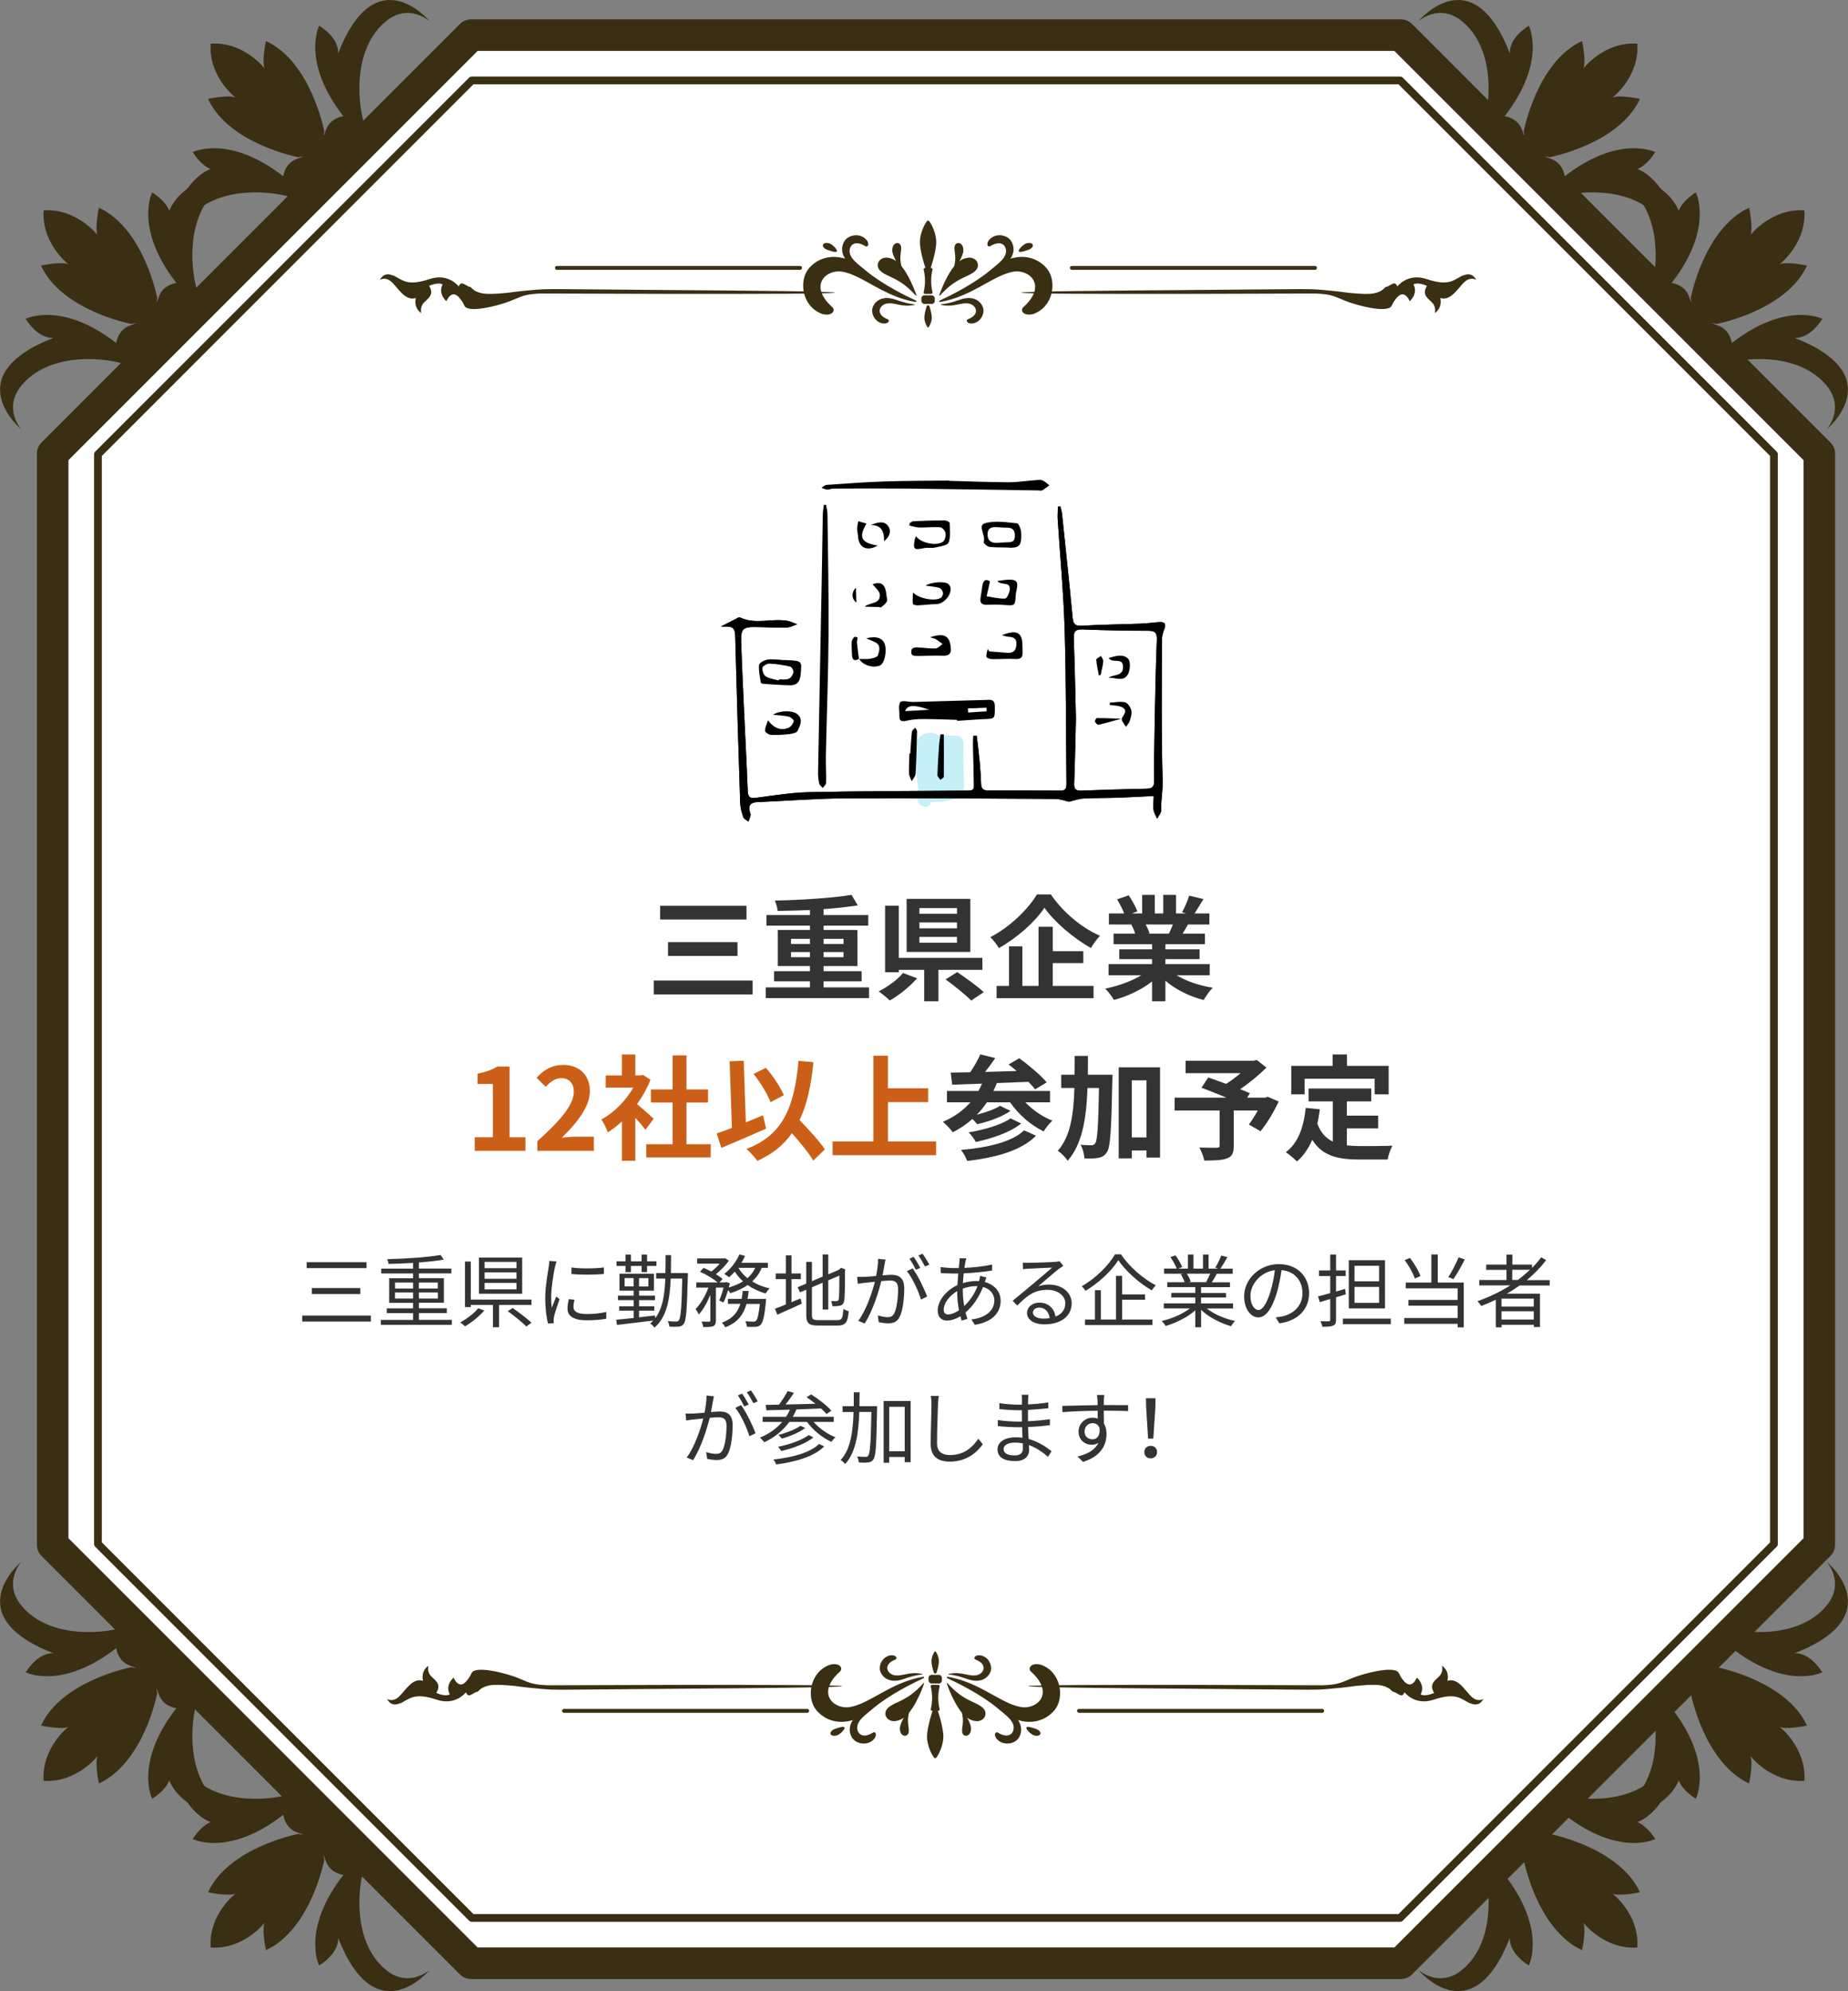 <?xml version="1.0" encoding="UTF-8"?><svg id="_レイヤー_1" xmlns="http://www.w3.org/2000/svg" width="324.5" height="349.57" xmlns:xlink="http://www.w3.org/1999/xlink" viewBox="0 0 324.5 349.57"><rect x="0" y="0" width="324.5" height="349.57" fill="#808080" stroke="none"/><defs><clipPath id="clippath"><path d="M171.5,129.12c.19,1.66.41,3.32.56,4.98.11,1.18.17,2.37.22,3.56.03.79.39,1.13,1.2,1.12,4.25-.01,8.51,0,12.76.03.8,0,1.03-.36,1.03-1.08-.1-9.05-.05-18.1-.32-27.14-.19-6.48-.81-12.95-1.22-19.42-.05-.75.03-1.5.05-2.25.14,0,.28-.02.42-.03.1.45.24.89.29,1.35.63,6.04,1.29,12.09,1.85,18.14.11,1.16.4,1.55,1.65,1.48,3.47-.21,6.94-.24,10.42-.37,1.05-.04,2.09-.2,3.14-.27.91-.06,1.28.27.9,1.23-.23.57-.42,1.21-.42,1.82-.01,8.28-.12,16.56.12,24.82.05,1.73-.31,3.39-.24,5.1.02.51-.47,1.04-.72,1.56-.22-.52-.56-1.02-.63-1.56-.1-.75.01-1.52.03-2.43-2.27.11-4.35.23-6.43.3-1.96.07-3.93.03-5.9.14-.84.05-1.66.36-2.53.56-.73-.15-1.6-.49-2.48-.49-12.3-.07-24.6-.17-36.91-.1-5.12.03-10.23.45-15.34.66-1.24.05-1.64.6-1.32,1.76.05.18.15.37.12.53-.09.39-.24.76-.37,1.14-.32-.26-.81-.47-.92-.8-.28-.81-.51-1.68-.54-2.53-.32-9.77-.62-19.55-.87-29.33-.03-1.12-.38-1.62-1.49-1.58-.33.01-.66-.01-1.03-.02,1.09-.56,2.08-1.08,3.08-1.58.07-.04.2-.06.27-.02,2.66,1.27,5.48.15,8.2.57.64.1,1.25.42,1.87.64-.64.2-1.28.57-1.92.58-1.87.04-3.75-.08-5.62-.1-1.91-.02-2.38.4-2.32,2.34.12,3.97.31,7.95.49,11.92.22,4.84.48,9.68.67,14.52.04,1.16.48,1.33,1.54,1.19,3.08-.41,6.17-.91,9.26-.98,9.08-.19,18.17-.2,27.26-.27,1.72-.01,1.7,0,1.65-1.74-.07-2.1-.1-4.2-.13-6.31,0-.53.02-1.06.04-1.58.19-.01.39-.02.58-.04ZM188.93,126.18c-.11,4.13-.17,7.74-.31,11.34-.04.96.24,1.32,1.22,1.29,3.83-.14,7.67-.27,11.5-.34,1-.02,1.34-.38,1.33-1.38-.03-2.88,0-5.75.06-8.63.1-5.34.19-10.68.4-16.02.05-1.27-.2-1.7-1.51-1.7-3.84,0-7.67-.08-11.51-.23-1.21-.05-1.6.3-1.56,1.54.18,4.88.27,9.77.38,14.13Z"/></clipPath></defs><path d="M245.98,344.68H82.72c-28.57-28.57-44.9-44.9-73.47-73.47V79.64C37.82,51.06,54.14,34.74,82.72,6.17h163.27c28.57,28.57,44.9,44.9,73.47,73.47v191.57c-28.57,28.57-44.9,44.9-73.47,73.47Z" style="fill:#fff; stroke:#3a2e13; stroke-linecap:round; stroke-linejoin:round; stroke-width:5.54px;"/><polygon points="82.85 336.72 17.2 271.07 17.2 79.77 82.85 14.12 245.85 14.12 311.5 79.77 311.5 271.07 245.85 336.72 82.85 336.72" style="fill:#fff; stroke:#3a2e13; stroke-linecap:round; stroke-linejoin:round; stroke-width:1.36px;"/><path d="M285.78,30.03s2.48.43,4.88-3.32c0,0-6.29-3.22-15.9,4.25,0,0-.24-2.29-2.38-3.06-2.14-.77-.29-.29-.29-.29,0,0,12.21-2.31,15.88-10.25,0,0-3.68-.78-4.83-.22,0,0,4.75-3.63,4.37-9.46l-.02-.02c-5.84-.37-9.47,4.37-9.47,4.37.56-1.15-.22-4.83-.22-4.83-7.94,3.67-10.25,15.88-10.25,15.88,0,0,.48,1.85-.29-.29-.77-2.14-3.06-2.38-3.06-2.38,7.47-9.61,4.25-15.9,4.25-15.9-3.75,2.4-3.32,4.88-3.32,4.88-6.63-17.05-16.08-5.66-16.08-5.66,0,0,3.7-3.31,7.72.04,5.55,4.61,5.08,13.52,3.81,17.89l12.92,12.92c4.37-1.26,13.28-1.73,17.89,3.82,3.35,4.03.04,7.72.04,7.72,0,0,11.39-9.45-5.66-16.08Z" style="fill:#3a2e13;"/><path d="M315.11,59.3s2.48.43,4.88-3.32c0,0-6.29-3.22-15.9,4.25,0,0-.24-2.29-2.38-3.06-2.14-.77-.29-.29-.29-.29,0,0,12.21-2.31,15.88-10.25,0,0-3.68-.78-4.83-.22,0,0,4.75-3.63,4.37-9.46l-.02-.02c-5.84-.37-9.47,4.37-9.47,4.37.56-1.15-.22-4.83-.22-4.83-7.94,3.67-10.25,15.88-10.25,15.88,0,0,.48,1.85-.29-.29-.77-2.14-3.06-2.38-3.06-2.38,7.47-9.61,4.25-15.9,4.25-15.9-3.75,2.4-3.32,4.88-3.32,4.88-6.63-17.05-16.08-5.66-16.08-5.66,0,0,3.7-3.31,7.72.04,5.55,4.61,5.08,13.52,3.81,17.89l12.92,12.92c4.37-1.26,13.28-1.73,17.89,3.82,3.35,4.03.04,7.72.04,7.72,0,0,11.39-9.45-5.66-16.08Z" style="fill:#3a2e13;"/><path d="M285.78,319.55s2.48-.43,4.88,3.32c0,0-6.29,3.22-15.9-4.25,0,0-.24,2.29-2.38,3.06-2.14.77-.29.29-.29.29,0,0,12.21,2.31,15.88,10.25,0,0-3.68.78-4.83.22,0,0,4.75,3.63,4.37,9.46l-.02.02c-5.84.37-9.47-4.37-9.47-4.37.56,1.15-.22,4.83-.22,4.83-7.94-3.67-10.25-15.88-10.25-15.88,0,0,.48-1.85-.29.29-.77,2.14-3.06,2.38-3.06,2.38,7.47,9.61,4.25,15.9,4.25,15.9-3.75-2.4-3.32-4.88-3.32-4.88-6.63,17.05-16.08,5.66-16.08,5.66,0,0,3.7,3.31,7.72-.04,5.55-4.61,5.08-13.52,3.81-17.89l12.92-12.92c4.37,1.26,13.28,1.73,17.89-3.82,3.35-4.03.04-7.72.04-7.72,0,0,11.39,9.45-5.66,16.08Z" style="fill:#3a2e13;"/><path d="M315.11,290.28s2.48-.43,4.88,3.32c0,0-6.29,3.22-15.9-4.25,0,0-.24,2.29-2.38,3.06-2.14.77-.29.29-.29.29,0,0,12.21,2.31,15.88,10.25,0,0-3.68.78-4.83.22,0,0,4.75,3.63,4.37,9.46l-.02.02c-5.84.37-9.47-4.37-9.47-4.37.56,1.15-.22,4.83-.22,4.83-7.94-3.67-10.25-15.88-10.25-15.88,0,0,.48-1.85-.29.29-.77,2.14-3.06,2.38-3.06,2.38,7.47,9.61,4.25,15.9,4.25,15.9-3.75-2.4-3.32-4.88-3.32-4.88-6.63,17.05-16.08,5.66-16.08,5.66,0,0,3.7,3.31,7.72-.04,5.55-4.61,5.08-13.52,3.81-17.89l12.92-12.92c4.37,1.26,13.28,1.73,17.89-3.82,3.35-4.03.04-7.72.04-7.72,0,0,11.39,9.45-5.66,16.08Z" style="fill:#3a2e13;"/><path d="M38.72,30.03s-2.48.43-4.88-3.32c0,0,6.29-3.22,15.9,4.25,0,0,.24-2.29,2.38-3.06,2.14-.77.29-.29.29-.29,0,0-12.21-2.31-15.88-10.25,0,0,3.68-.78,4.83-.22,0,0-4.75-3.63-4.37-9.46l.02-.02c5.84-.37,9.47,4.37,9.47,4.37-.56-1.15.22-4.83.22-4.83,7.94,3.67,10.25,15.88,10.25,15.88,0,0-.48,1.85.29-.29.77-2.14,3.06-2.38,3.06-2.38-7.47-9.61-4.25-15.9-4.25-15.9,3.75,2.4,3.32,4.88,3.32,4.88,6.63-17.05,16.08-5.66,16.08-5.66,0,0-3.7-3.31-7.72.04-5.55,4.61-5.08,13.52-3.81,17.89l-12.92,12.92c-4.37-1.26-13.28-1.73-17.89,3.82-3.35,4.03-.04,7.72-.04,7.72,0,0-11.39-9.45,5.66-16.08Z" style="fill:#3a2e13;"/><path d="M9.39,59.3s-2.48.43-4.88-3.32c0,0,6.29-3.22,15.9,4.25,0,0,.24-2.29,2.38-3.06,2.14-.77.29-.29.29-.29,0,0-12.21-2.31-15.88-10.25,0,0,3.68-.78,4.83-.22,0,0-4.75-3.63-4.37-9.46l.02-.02c5.84-.37,9.47,4.37,9.47,4.37-.56-1.15.22-4.83.22-4.83,7.94,3.67,10.25,15.88,10.25,15.88,0,0-.48,1.85.29-.29.77-2.14,3.06-2.38,3.06-2.38-7.47-9.61-4.25-15.9-4.25-15.9,3.75,2.4,3.32,4.88,3.32,4.88,6.63-17.05,16.08-5.66,16.08-5.66,0,0-3.7-3.31-7.72.04-5.55,4.61-5.08,13.52-3.81,17.89l-12.92,12.92c-4.37-1.26-13.28-1.73-17.89,3.82-3.35,4.03-.04,7.72-.04,7.72,0,0-11.39-9.45,5.66-16.08Z" style="fill:#3a2e13;"/><path d="M38.72,319.55s-2.48-.43-4.88,3.32c0,0,6.29,3.22,15.9-4.25,0,0,.24,2.29,2.38,3.06,2.14.77.29.29.29.29,0,0-12.21,2.31-15.88,10.25,0,0,3.68.78,4.83.22,0,0-4.75,3.63-4.37,9.46l.02.02c5.84.37,9.47-4.37,9.47-4.37-.56,1.15.22,4.83.22,4.83,7.94-3.67,10.25-15.88,10.25-15.88,0,0-.48-1.85.29.29.77,2.14,3.06,2.38,3.06,2.38-7.47,9.61-4.25,15.9-4.25,15.9,3.75-2.4,3.32-4.88,3.32-4.88,6.63,17.05,16.08,5.66,16.08,5.66,0,0-3.7,3.31-7.72-.04-5.55-4.61-5.08-13.52-3.81-17.89l-12.92-12.92c-4.37,1.26-13.28,1.73-17.89-3.82-3.35-4.03-.04-7.72-.04-7.72,0,0-11.39,9.45,5.66,16.08Z" style="fill:#3a2e13;"/><path d="M9.39,290.28s-2.48-.43-4.88,3.32c0,0,6.29,3.22,15.9-4.25,0,0,.24,2.29,2.38,3.06,2.14.77.29.29.29.29,0,0-12.21,2.31-15.88,10.25,0,0,3.68.78,4.83.22,0,0-4.75,3.63-4.37,9.46l.02.02c5.84.37,9.47-4.37,9.47-4.37-.56,1.15.22,4.83.22,4.83,7.94-3.67,10.25-15.88,10.25-15.88,0,0-.48-1.85.29.29.77,2.14,3.06,2.38,3.06,2.38-7.47,9.61-4.25,15.9-4.25,15.9,3.75-2.4,3.32-4.88,3.32-4.88,6.63,17.05,16.08,5.66,16.08,5.66,0,0-3.7,3.31-7.72-.04-5.55-4.61-5.08-13.52-3.81-17.89l-12.92-12.92c-4.37,1.26-13.28,1.73-17.89-3.82-3.35-4.03-.04-7.72-.04-7.72,0,0-11.39,9.45,5.66,16.08Z" style="fill:#3a2e13;"/><line x1="188.21" y1="47.03" x2="230.91" y2="47.03" style="fill:#fff; stroke:#3a2e13; stroke-linecap:round; stroke-linejoin:round; stroke-width:.68px;"/><line x1="140.49" y1="47.03" x2="97.79" y2="47.03" style="fill:#fff; stroke:#3a2e13; stroke-linecap:round; stroke-linejoin:round; stroke-width:.68px;"/><path d="M256.91,48.33c-1.66.78-2.38,2.01-6.43.66-3.32-1.11-5.12,1.31-5.12,1.31-.36-1.02-1.02-.33-1.56-.07l-.04.02c-.15.07-.32.12-.49.16-.55.64-1.26.94-1.99,1.08.4,0,.76,0,1.04,0,.07,0,.15.01.22.02-.28-.25-.88,0-1.35,0-.54.09-1.09.1-1.59.09-.53-.01-1.05-.05-1.58-.09h-1.78c.61,0,1.18,0,1.72,0-.41-.03-.82-.07-1.23-.11-1.74-.25-3.45-.42-4.72-.52-.64-.04-1.16-.08-1.53-.1-1.31-.02-2.05-.03-2.05-.03l-18.64.16c-7.74.05-15.36.12-21.05.19-2.84.04-5.2.08-6.85.13-1.65.05-2.59.1-2.59.15s.86.09,2.38.12c1.52.03,3.7.06,6.35.07,5.29.03,12.42.04,19.8.03,8.12-.02,16.52-.05,23.12-.07.22,0,.43.01.63.03.48.03.88.07,1.24.12.71.1,1.23.26,1.74.45,1.01.38,1.95.91,4.26,1.51,4.61,1.2,5.35.28,5.35.28.22-.17.39-.67.56-.93.38-.57.86-1.24,1.44-1.31.38-.05.73.19,1,.56.02.03.39.62.36.65,1.59-1.5.67-2.95.67-2.95.8-.48,2.37.25,2.37.25-1.03,1.67.36,2.29,1,3.04.65.74.38,1.74.38,1.74,1.44-1.02.95-2.66.95-2.66,1.87.63,3.13-1.78,4.25-2.8,1.11-1.02,2.05-.38,2.05-.38,0,0-.61-1.52-2.27-.75Z" style="fill:#3a2e13;"/><path d="M163.16,38.83c-.11-.14-.29-.14-.4,0-.45.58-1.23,2.19-1.23,3.67,0,1.66.97,4.73,1.38,5.62.02.05.09.05.11,0,.4-.89,1.38-3.96,1.38-5.62,0-1.48-.78-3.1-1.23-3.67Z" style="fill:#3a2e13;"/><path d="M162.89,57.47s.11.05.15,0c.21-.24.58-1.01.58-1.71,0-.53-.22-1.38-.41-1.98-.08-.24-.41-.24-.49,0-.19.6-.41,1.45-.41,1.98,0,.7.38,1.46.58,1.71Z" style="fill:#3a2e13;"/><path d="M163.5,51.6h-1.07c-.17,0-.28-.15-.24-.31.31-1.24.31-2.7,0-3.94-.04-.16.08-.31.24-.31h1.07c.17,0,.28.15.24.31-.31,1.24-.31,2.7,0,3.94.04.16-.08.31-.24.31Z" style="fill:#3a2e13;"/><rect x="161.79" y="51.85" width="2.35" height="1.51" rx=".53" ry=".53" style="fill:#3a2e13;"/><path d="M160.8,51.88c.05.06.15,0,.12-.07-.42-1.18-1.98-5.26-3.99-6.24-1.87-.91-2.95.22-2.79,1.2.16.98,1.59,1.52,2.4,1.91,1.7.81,2.71,1.54,4.25,3.19Z" style="fill:#3a2e13;"/><path d="M158.39,47.2s-.04.07-.06.04c-.41-.52-1.78-2.35-1.65-3.51.12-1.08.92-1.25,1.31-.9.39.35.23,1.13.17,1.6-.12.98-.08,1.63.23,2.78Z" style="fill:#3a2e13;"/><path d="M160.78,53.02c.14.02.2-.18.07-.24-1.73-.8-5.95-2.86-8.89-5.33-4.4-3.7-8.24-2.44-9.99-.25s-1.12,6.68,2.44,7.93c1.81.44,2.31-.68,1.75-1.19-4.31-3.87-1.04-6.72,1.75-6.24,3.51.59,7.3,4.41,12.88,5.32Z" style="fill:#3a2e13;"/><path d="M160.58,53.53c.06-.01.05-.1,0-.11-.81-.05-1.81-.29-3.35-.82-2.31-.8-3.64.28-4.01,1.42-.36,1.13.57,2.83,2.17,2.78.79-.1.81-.62.51-.74-2.3-.89-1.43-2.51-.25-2.75,1.48-.3,2.58.7,4.94.22Z" style="fill:#3a2e13;"/><path d="M152.88,49.1c.03.06-.05.12-.1.06-.59-.68-1.48-1.41-2.99-2.42-2.27-1.51-2.21-3.43-1.44-4.51s2.89-1.4,3.93.05c.44.77,0,1.14-.31.95-2.34-1.44-3.19.42-2.61,1.63.74,1.52,2.36,1.82,3.52,4.24Z" style="fill:#3a2e13;"/><path d="M144.5,42.98c.1-.31.62-.42,1.15-.24.53.18,1.42,1.06,1.31,1.37-.1.31-1.16-.07-1.69-.25-.53-.18-.87-.57-.77-.88Z" style="fill:#3a2e13;"/><path d="M165.05,51.88c-.05.06-.15,0-.12-.07.42-1.18,1.98-5.26,3.99-6.24,1.87-.91,2.95.22,2.79,1.2-.16.98-1.59,1.52-2.4,1.91-1.7.81-2.71,1.54-4.25,3.19Z" style="fill:#3a2e13;"/><path d="M167.45,47.2s.04.07.06.04c.41-.52,1.78-2.35,1.65-3.51-.12-1.08-.92-1.25-1.31-.9-.39.35-.23,1.13-.17,1.6.12.98.08,1.63-.23,2.78Z" style="fill:#3a2e13;"/><path d="M165.06,53.02c-.14.02-.2-.18-.07-.24,1.73-.8,5.95-2.86,8.89-5.33,4.4-3.7,8.24-2.44,9.99-.25s1.12,6.68-2.44,7.93c-1.81.44-2.31-.68-1.75-1.19,4.31-3.87,1.04-6.72-1.75-6.24-3.51.59-7.3,4.41-12.88,5.32Z" style="fill:#3a2e13;"/><path d="M165.26,53.53c-.06-.01-.05-.1,0-.11.81-.05,1.81-.29,3.35-.82,2.31-.8,3.64.28,4.01,1.42.36,1.13-.57,2.83-2.17,2.78-.79-.1-.81-.62-.51-.74,2.3-.89,1.43-2.51.25-2.75-1.48-.3-2.58.7-4.94.22Z" style="fill:#3a2e13;"/><path d="M172.96,49.1c-.03.06.05.12.1.06.59-.68,1.48-1.41,2.99-2.42,2.27-1.51,2.21-3.43,1.44-4.51-.76-1.09-2.89-1.4-3.93.05-.44.77,0,1.14.31.95,2.34-1.44,3.19.42,2.61,1.63-.74,1.52-2.36,1.82-3.52,4.24Z" style="fill:#3a2e13;"/><path d="M181.35,42.98c-.1-.31-.62-.42-1.15-.24-.53.18-1.42,1.06-1.31,1.37.1.31,1.16-.07,1.69-.25.53-.18.87-.57.77-.88Z" style="fill:#3a2e13;"/><path d="M69.01,48.33c1.66.78,2.38,2.01,6.43.66,3.32-1.11,5.12,1.31,5.12,1.31.36-1.02,1.02-.33,1.56-.07l.04.02c.15.07.32.12.49.16.55.64,1.26.94,1.99,1.08-.4,0-.76,0-1.04,0-.07,0-.15.01-.22.02.28-.25.88,0,1.35,0,.54.09,1.09.1,1.59.09.53-.01,1.05-.05,1.58-.09h1.78c-.61,0-1.18,0-1.72,0,.41-.03.82-.07,1.23-.11,1.74-.25,3.45-.42,4.72-.52.64-.04,1.16-.08,1.53-.1,1.31-.02,2.05-.03,2.05-.03l18.64.16c7.74.05,15.36.12,21.05.19,2.84.04,5.2.08,6.85.13,1.65.05,2.59.1,2.59.15s-.86.09-2.38.12c-1.52.03-3.7.06-6.35.07-5.29.03-12.42.04-19.8.03-8.12-.02-16.52-.05-23.12-.07-.22,0-.43.01-.63.03-.48.03-.88.07-1.24.12-.71.1-1.23.26-1.74.45-1.01.38-1.95.91-4.26,1.51-4.61,1.2-5.35.28-5.35.28-.22-.17-.39-.67-.56-.93-.38-.57-.86-1.24-1.44-1.31-.38-.05-.73.19-1,.56-.02.03-.39.62-.36.65-1.59-1.5-.67-2.95-.67-2.95-.8-.48-2.37.25-2.37.25,1.03,1.67-.36,2.29-1,3.04-.65.74-.38,1.74-.38,1.74-1.44-1.02-.95-2.66-.95-2.66-1.87.63-3.13-1.78-4.25-2.8-1.11-1.02-2.05-.38-2.05-.38,0,0,.61-1.52,2.27-.75Z" style="fill:#3a2e13;"/><line x1="141.74" y1="300.37" x2="99.04" y2="300.37" style="fill:#fff; stroke:#3a2e13; stroke-linecap:round; stroke-linejoin:round; stroke-width:.68px;"/><line x1="189.47" y1="300.37" x2="232.17" y2="300.37" style="fill:#fff; stroke:#3a2e13; stroke-linecap:round; stroke-linejoin:round; stroke-width:.68px;"/><path d="M70.27,299.07c1.66-.78,2.38-2.01,6.43-.66,3.32,1.11,5.12-1.31,5.12-1.31.36,1.02,1.02.33,1.56.07l.04-.02c.15-.07.32-.12.49-.16.55-.64,1.26-.94,1.99-1.08-.4,0-.76,0-1.04,0-.07,0-.15-.01-.22-.02.28.25.88,0,1.35,0,.54-.09,1.09-.1,1.59-.09.53.01,1.05.05,1.58.09h1.78c-.61,0-1.18,0-1.72,0,.41.03.82.07,1.23.11,1.74.25,3.45.42,4.72.52.64.04,1.16.08,1.53.11,1.31.02,2.05.03,2.05.03l18.64-.16c7.74-.05,15.36-.12,21.05-.19,2.84-.04,5.2-.08,6.85-.13,1.65-.05,2.59-.1,2.59-.15s-.86-.09-2.38-.12c-1.52-.03-3.7-.06-6.35-.07-5.29-.03-12.42-.04-19.8-.03-8.12.03-16.52.05-23.12.07-.22,0-.43-.01-.63-.03-.48-.03-.88-.07-1.24-.12-.71-.1-1.23-.26-1.74-.45-1.01-.38-1.95-.91-4.26-1.51-4.61-1.2-5.35-.28-5.35-.28-.22.17-.39.67-.56.93-.38.57-.86,1.24-1.44,1.31-.38.05-.73-.19-1-.56-.02-.03-.39-.62-.36-.65-1.59,1.5-.67,2.95-.67,2.95-.8.48-2.37-.25-2.37-.25,1.03-1.67-.36-2.29-1-3.04-.65-.74-.38-1.74-.38-1.74-1.44,1.02-.95,2.66-.95,2.66-1.87-.63-3.13,1.78-4.25,2.8-1.11,1.02-2.05.38-2.05.38,0,0,.61,1.52,2.27.75Z" style="fill:#3a2e13;"/><path d="M164.02,308.57c.11.14.29.14.4,0,.45-.58,1.23-2.19,1.23-3.67,0-1.66-.97-4.73-1.38-5.62-.02-.05-.09-.05-.11,0-.4.89-1.38,3.96-1.38,5.62,0,1.48.78,3.1,1.23,3.67Z" style="fill:#3a2e13;"/><path d="M164.29,289.94s-.11-.05-.15,0c-.21.24-.58,1.01-.58,1.71,0,.53.22,1.38.41,1.98.08.24.41.24.49,0,.19-.6.41-1.45.41-1.98,0-.7-.38-1.46-.58-1.71Z" style="fill:#3a2e13;"/><path d="M163.68,295.8h1.07c.17,0,.28.15.24.31-.31,1.24-.31,2.7,0,3.94.04.16-.08.31-.24.31h-1.07c-.17,0-.28-.15-.24-.31.31-1.24.31-2.7,0-3.94-.04-.16.08-.31.24-.31Z" style="fill:#3a2e13;"/><rect x="163.04" y="294.04" width="2.35" height="1.51" rx=".53" ry=".53" transform="translate(328.44 589.6) rotate(180)" style="fill:#3a2e13;"/><path d="M166.38,295.53c-.05-.06-.15,0-.12.07.42,1.18,1.98,5.26,3.99,6.24,1.87.91,2.95-.22,2.79-1.2-.16-.98-1.59-1.52-2.4-1.91-1.7-.81-2.71-1.54-4.25-3.19Z" style="fill:#3a2e13;"/><path d="M168.79,300.21s.04-.07.06-.04c.41.52,1.78,2.35,1.65,3.51-.12,1.08-.92,1.25-1.31.9-.39-.35-.23-1.13-.17-1.6.12-.98.08-1.63-.23-2.78Z" style="fill:#3a2e13;"/><path d="M166.4,294.38c-.14-.02-.2.18-.07.24,1.73.8,5.95,2.86,8.89,5.33,4.4,3.7,8.24,2.44,9.99.25,1.75-2.19,1.12-6.68-2.44-7.93-1.81-.44-2.31.68-1.75,1.19,4.31,3.87,1.04,6.72-1.75,6.24-3.51-.59-7.3-4.41-12.88-5.32Z" style="fill:#3a2e13;"/><path d="M166.6,293.88c-.06.01-.05.1,0,.11.81.05,1.81.29,3.35.82,2.31.8,3.64-.28,4.01-1.42.36-1.13-.57-2.83-2.17-2.78-.79.1-.81.62-.51.74,2.3.89,1.43,2.51.25,2.75-1.48.3-2.58-.7-4.94-.22Z" style="fill:#3a2e13;"/><path d="M174.3,298.31c-.03-.06.05-.12.1-.06.59.68,1.48,1.41,2.99,2.42,2.27,1.51,2.21,3.43,1.44,4.51-.76,1.09-2.89,1.4-3.93-.05-.44-.77,0-1.14.31-.95,2.34,1.44,3.19-.42,2.61-1.63-.74-1.52-2.36-1.82-3.52-4.24Z" style="fill:#3a2e13;"/><path d="M182.69,304.42c-.1.31-.62.42-1.15.24s-1.42-1.06-1.31-1.37c.1-.31,1.16.07,1.69.25s.87.57.77.88Z" style="fill:#3a2e13;"/><path d="M162.14,295.53c.05-.06.15,0,.12.07-.42,1.18-1.98,5.26-3.99,6.24-1.87.91-2.95-.22-2.79-1.2.16-.98,1.59-1.52,2.4-1.91,1.7-.81,2.71-1.54,4.25-3.19Z" style="fill:#3a2e13;"/><path d="M159.73,300.21s-.04-.07-.06-.04c-.41.52-1.78,2.35-1.65,3.51.12,1.08.92,1.25,1.31.9.39-.35.23-1.13.17-1.6-.12-.98-.08-1.63.23-2.78Z" style="fill:#3a2e13;"/><path d="M162.12,294.38c.14-.02.2.18.07.24-1.73.8-5.95,2.86-8.89,5.33-4.4,3.7-8.24,2.44-9.99.25-1.75-2.19-1.12-6.68,2.44-7.93,1.81-.44,2.31.68,1.75,1.19-4.31,3.87-1.04,6.72,1.75,6.24,3.51-.59,7.3-4.41,12.88-5.32Z" style="fill:#3a2e13;"/><path d="M161.92,293.88c.06.01.05.1,0,.11-.81.05-1.81.29-3.35.82-2.31.8-3.64-.28-4.01-1.42-.36-1.13.57-2.83,2.17-2.78.79.1.81.62.51.74-2.3.89-1.43,2.51-.25,2.75,1.48.3,2.58-.7,4.94-.22Z" style="fill:#3a2e13;"/><path d="M154.22,298.31c.03-.06-.05-.12-.1-.06-.59.68-1.48,1.41-2.99,2.42-2.27,1.51-2.21,3.43-1.44,4.51s2.89,1.4,3.93-.05c.44-.77,0-1.14-.31-.95-2.34,1.44-3.19-.42-2.61-1.63.74-1.52,2.36-1.82,3.52-4.24Z" style="fill:#3a2e13;"/><path d="M145.84,304.42c.1.31.62.42,1.15.24s1.42-1.06,1.31-1.37c-.1-.31-1.16.07-1.69.25s-.87.57-.77.88Z" style="fill:#3a2e13;"/><path d="M258.17,299.07c-1.66-.78-2.38-2.01-6.43-.66-3.32,1.11-5.12-1.31-5.12-1.31-.36,1.02-1.02.33-1.56.07l-.04-.02c-.15-.07-.32-.12-.49-.16-.55-.64-1.26-.94-1.99-1.08.4,0,.76,0,1.04,0,.07,0,.15-.01.22-.02-.28.25-.88,0-1.35,0-.54-.09-1.09-.1-1.59-.09-.53.01-1.05.05-1.58.09h-1.78c.61,0,1.18,0,1.72,0-.41.03-.82.07-1.23.11-1.74.25-3.45.42-4.72.52-.64.04-1.16.08-1.53.11-1.31.02-2.05.03-2.05.03l-18.64-.16c-7.74-.05-15.36-.12-21.05-.19-2.84-.04-5.2-.08-6.85-.13-1.65-.05-2.59-.1-2.59-.15s.86-.09,2.38-.12c1.52-.03,3.7-.06,6.35-.07,5.29-.03,12.42-.04,19.8-.03,8.12.03,16.52.05,23.12.07.22,0,.43-.01.63-.03.48-.03.88-.07,1.24-.12.71-.1,1.23-.26,1.74-.45,1.01-.38,1.95-.91,4.26-1.51,4.61-1.2,5.35-.28,5.35-.28.22.17.39.67.56.93.38.57.86,1.24,1.44,1.31.38.05.73-.19,1-.56.02-.03.39-.62.36-.65,1.59,1.5.67,2.95.67,2.95.8.48,2.37-.25,2.37-.25-1.03-1.67.36-2.29,1-3.04.65-.74.38-1.74.38-1.74,1.44,1.02.95,2.66.95,2.66,1.87-.63,3.13,1.78,4.25,2.8,1.11,1.02,2.05.38,2.05.38,0,0-.61,1.52-2.27.75Z" style="fill:#3a2e13;"/><path d="M132.16,172.15v2.44h-17.36v-2.44h17.36ZM131.08,159.03v2.4h-15.16v-2.4h15.16ZM129.5,165.41v2.42h-12.2v-2.42h12.2Z" style="fill:#333;"/><path d="M152.6,173.35v1.88h-18.14v-1.88h7.76v-1.06h-6.3v-1.78h6.3v-.9h-5.64v-6.34h5.64v-.76h-7.64v-1.86h7.64v-.88c-1.92.08-3.88.14-5.68.16-.02-.54-.28-1.34-.48-1.82,4.66-.1,10.08-.44,13.46-1l1.1,1.84c-1.74.28-3.82.5-6,.66v1.04h7.84v1.86h-7.84v.76h5.94v6.34h-5.94v.9h6.68v1.78h-6.68v1.06h7.98ZM138.9,165.73h3.32v-.9h-3.32v.9ZM142.22,168.05v-.9h-3.32v.9h3.32ZM144.62,164.83v.9h3.5v-.9h-3.5ZM148.12,167.15h-3.5v.9h3.5v-.9Z" style="fill:#333;"/><path d="M161.04,171.75c-1.28,1.46-3.16,2.98-4.8,3.9-.52-.5-1.4-1.22-1.94-1.6,1.6-.8,3.38-2.12,4.26-3.22l2.48.92ZM164.78,170.27v5.52h-2.5v-5.52h-4.46v.42h-2.4v-11.68h2.4v9.16h14.68v2.1h-7.72ZM170.38,167.13h-11.18v-9.32h11.18v9.32ZM168.04,159.43h-6.6v1h6.6v-1ZM168.04,161.95h-6.6v1.04h6.6v-1.04ZM168.04,164.49h-6.6v1.02h6.6v-1.02ZM168.08,170.67c1.48,1,3.6,2.5,4.66,3.52l-2.2,1.48c-.94-.98-2.98-2.62-4.5-3.72l2.04-1.28Z" style="fill:#333;"/><path d="M184.52,157.03c2.16,3.16,5.44,5.88,8.64,7.26-.6.62-1.14,1.4-1.6,2.14-3.1-1.72-6.44-4.6-8.16-7.06-1.62,2.44-4.7,5.22-8,7.08-.3-.54-.98-1.42-1.5-1.92,3.46-1.78,6.68-4.96,8.18-7.5h2.44ZM184.86,173.09h7.16v2.16h-17.02v-2.16h2.18v-6.94h2.34v6.94h2.84v-10.38h2.5v4.28h5.36v2.1h-5.36v4Z" style="fill:#333;"/><path d="M206.62,171.23c1.7,1.04,4.02,1.82,6.34,2.18-.54.52-1.24,1.52-1.6,2.16-2.46-.62-4.88-1.82-6.72-3.38v3.6h-2.34v-3.48c-1.86,1.46-4.32,2.62-6.7,3.24-.34-.58-1.02-1.5-1.52-1.98,2.24-.46,4.6-1.3,6.32-2.34h-5.74v-1.96h7.64v-.88h-5.76v-1.72h5.76v-.9h-6.76v-1.86h3.8c-.16-.5-.42-1.1-.68-1.56l.24-.04h-4.18v-1.94h2.68c-.28-.76-.8-1.72-1.24-2.48l2.04-.7c.58.86,1.24,2.04,1.52,2.82l-.98.36h1.82v-3.26h2.22v3.26h1.48v-3.26h2.24v3.26h1.78l-.72-.22c.48-.82.98-2.02,1.26-2.9l2.5.6c-.56.92-1.1,1.82-1.56,2.52h2.6v1.94h-3.76c-.32.58-.64,1.12-.94,1.6h3.92v1.86h-6.94v.9h6v1.72h-6v.88h7.78v1.96h-5.8ZM201.18,162.31c.28.52.54,1.1.68,1.54l-.34.06h3.74c.24-.48.48-1.06.7-1.6h-4.78Z" style="fill:#333;"/><path d="M83.36,199.67h3.18v-9.36h-2.68v-1.82c1.48-.28,2.5-.66,3.44-1.24h2.18v12.42h2.78v2.38h-8.9v-2.38Z" style="fill:#cb5f17;"/><path d="M94.36,200.35c4.02-3.6,6.4-6.38,6.4-8.66,0-1.5-.82-2.4-2.22-2.4-1.08,0-1.98.7-2.72,1.52l-1.6-1.6c1.36-1.44,2.68-2.24,4.7-2.24,2.8,0,4.66,1.8,4.66,4.56s-2.22,5.56-4.92,8.2c.74-.08,1.72-.16,2.4-.16h3.22v2.48h-9.92v-1.7Z" style="fill:#cb5f17;"/><path d="M113.34,198.35c-.42-.56-1.1-1.36-1.78-2.1v7.54h-2.36v-6.9c-.8.74-1.64,1.4-2.48,1.92-.2-.64-.76-1.8-1.12-2.26,2.18-1.18,4.28-3.28,5.6-5.6h-4.84v-2.14h2.84v-3.68h2.36v3.68h.9l.42-.1,1.34.86c-.6,1.52-1.4,2.96-2.36,4.28.96.78,2.5,2.16,2.92,2.56l-1.44,1.94ZM124.8,200.89v2.32h-11.32v-2.32h4.62v-7.32h-3.8v-2.3h3.8v-5.98h2.44v5.98h3.78v2.3h-3.78v7.32h4.26Z" style="fill:#cb5f17;"/><path d="M134.52,198.15c-2.64,1.18-5.6,2.44-7.86,3.38l-.8-2.54c.76-.26,1.66-.58,2.66-.98l-.4-11.68,2.48-.1.36,10.82c1-.42,2.02-.84,3.02-1.24l.54,2.34ZM142.8,203.77c-.74-1.3-2.26-3.14-3.74-4.82-1.46,2.08-3.44,3.68-6.08,4.86-.34-.52-1.32-1.6-1.9-2.1,6.34-2.4,8.4-7.24,9.14-15.46l2.62.24c-.42,4.1-1.14,7.44-2.44,10.16,1.66,1.72,3.52,3.74,4.44,5.14l-2.04,1.98ZM135.3,193.51c-.5-1.38-1.78-3.48-2.98-4.96l2.16-1.08c1.3,1.46,2.56,3.42,3.16,4.8l-2.34,1.24Z" style="fill:#cb5f17;"/><path d="M164.38,200.41v2.4h-18.18v-2.4h7.16v-15.06h2.56v5.72h7.06v2.42h-7.06v6.92h8.46Z" style="fill:#cb5f17;"/><path d="M180.04,193.53c1.28,1.34,3,2.54,4.76,3.22-.52.44-1.18,1.3-1.54,1.88-2.26-1.08-4.42-2.98-5.9-5.1h-4.06c-.54.78-1.12,1.52-1.78,2.18,1.52-.4,3.14-.96,4.08-1.56l1.84.88c-1.56,1.1-3.9,1.9-5.86,2.34-.22-.26-.52-.62-.82-.92-1.04.92-2.2,1.7-3.46,2.34-.34-.5-1.22-1.42-1.74-1.84,1.92-.8,3.56-1.96,4.84-3.42h-4.12v-2h5.54c.22-.4.42-.84.62-1.28-1.96.08-3.74.14-5.24.18l-.26-2.12c1-.02,2.16-.04,3.42-.06.68-.98,1.36-2.18,1.78-3.14l2.62.66c-.56.8-1.18,1.66-1.78,2.42,1.78-.06,3.66-.1,5.54-.16-.48-.42-.96-.8-1.42-1.14l1.88-1.1c1.64,1.2,3.78,2.98,4.82,4.24l-2.04,1.22c-.3-.4-.7-.84-1.18-1.32-1.84.08-3.74.16-5.54.22-.18.48-.38.94-.6,1.38h9.94v2h-4.34ZM181.92,199.39c-2.6,2.64-7.02,3.82-12.08,4.44-.22-.6-.66-1.42-1.1-1.94,4.64-.4,8.96-1.38,11.08-3.44l2.1.94ZM179.32,197.25c-1.96,1.56-5.06,2.62-7.98,3.24-.26-.52-.78-1.24-1.26-1.68,2.64-.44,5.78-1.32,7.36-2.46l1.88.9Z" style="fill:#333;"/><path d="M195.34,188.69s0,.78-.02,1.08c-.18,8.52-.32,11.58-.94,12.5-.46.68-.88.88-1.54,1.02-.58.12-1.48.12-2.42.08-.04-.66-.26-1.7-.68-2.38.8.06,1.52.08,1.9.08.3,0,.48-.08.68-.36.38-.54.54-3.02.66-9.7h-2.02c-.2,5.34-.9,9.82-3.48,12.78-.36-.58-1.14-1.38-1.74-1.74,2.24-2.54,2.78-6.36,2.92-11.04h-2.32v-2.32h2.34c.02-1.06.02-2.16.02-3.3h2.34c0,1.12,0,2.22-.02,3.3h4.32ZM203.7,187.39v15.84h-2.38v-1.24h-2.58v1.38h-2.3v-15.98h7.26ZM201.32,199.69v-10.02h-2.58v10.02h2.58Z" style="fill:#333;"/><path d="M224.54,193.39c-.9,1.88-2.08,3.88-3.2,5.22l-2.04-1.18c.48-.66,1.06-1.56,1.56-2.46h-4.22v6.22c0,1.26-.28,1.86-1.24,2.2-.92.34-2.22.36-3.94.36-.12-.68-.5-1.66-.86-2.28,1.18.04,2.66.04,3.06.04.38-.02.5-.1.5-.4v-6.14h-7.9v-2.26h9.1c-1.48-.62-3.1-1.26-4.38-1.74l1.18-1.8c.9.32,2.02.7,3.14,1.12.86-.54,1.76-1.2,2.54-1.88h-9.66v-2.18h11.96l.54-.14,1.7,1.34c-1.28,1.28-2.94,2.66-4.62,3.8.66.26,1.26.48,1.72.7l-.48.78h3.16l.44-.16,1.94.84Z" style="fill:#333;"/><path d="M236.5,201.09c.72.08,1.48.12,2.28.12,1.08,0,4.38,0,5.72-.06-.34.58-.72,1.72-.84,2.42h-5c-3.7,0-6.44-.6-8.24-3.46-.66,1.54-1.54,2.82-2.68,3.8-.4-.42-1.4-1.26-1.96-1.62,2.16-1.6,3.14-4.36,3.5-7.78l2.48.24c-.12.9-.26,1.74-.44,2.54.6,1.6,1.54,2.56,2.72,3.14v-7.06h-4.26v-2.26h11v2.26h-4.28v2.5h5.5v2.24h-5.5v2.98ZM229.08,192.13h-2.34v-5h7.26v-2h2.52v2h7.32v5h-2.46v-2.74h-12.3v2.74Z" style="fill:#333;"/><path d="M65.12,230.97v1.05h-12.06v-1.05h12.06ZM64.36,221.6v1.04h-10.51v-1.04h10.51ZM63.27,226.14v1.05h-8.52v-1.05h8.52Z" style="fill:#333;"/><path d="M79.34,231.74v.85h-12.47v-.85h5.66v-1.2h-4.61v-.84h4.61v-.97h-4.19v-4.31h4.19v-.84h-5.59v-.85h5.59v-1.01c-1.46.1-2.94.15-4.31.18-.01-.25-.13-.6-.22-.83,3.24-.08,7.16-.34,9.36-.74l.56.81c-1.19.22-2.72.38-4.36.5v1.08h5.7v.85h-5.7v.84h4.38v4.31h-4.38v.97h4.9v.84h-4.9v1.2h5.79ZM69.37,226.22h3.17v-1.05h-3.17v1.05ZM72.53,227.98v-1.06h-3.17v1.06h3.17ZM73.55,225.17v1.05h3.33v-1.05h-3.33ZM76.89,226.92h-3.33v1.06h3.33v-1.06Z" style="fill:#333;"/><path d="M85.03,230.09c-.87,1.01-2.2,2.09-3.38,2.77-.21-.21-.58-.53-.83-.69,1.15-.63,2.48-1.62,3.14-2.49l1.06.41ZM87.64,229.1v3.92h-1.08v-3.92h-3.89v.38h-1.02v-8h1.02v6.68h10.65v.94h-5.67ZM91.69,227.13h-7.59v-6.34h7.59v6.34ZM90.69,221.54h-5.6v1.11h5.6v-1.11ZM90.69,223.38h-5.6v1.13h5.6v-1.13ZM90.69,225.24h-5.6v1.13h5.6v-1.13ZM90.01,229.64c1.11.76,2.56,1.88,3.32,2.58l-.92.66c-.69-.71-2.13-1.88-3.25-2.68l.85-.56Z" style="fill:#333;"/><path d="M97.72,221.46c-.08.24-.21.69-.27.94-.27,1.27-.67,3.75-.67,5.31,0,.67.03,1.23.11,1.91.24-.63.55-1.44.77-1.99l.6.45c-.35.98-.85,2.45-.98,3.11-.04.2-.07.46-.07.62l.04.49-1.01.07c-.28-.98-.5-2.58-.5-4.46,0-2.04.45-4.43.62-5.56.04-.32.1-.69.1-.98l1.26.1ZM100.88,228.18c-.13.5-.18.9-.18,1.27,0,.63.42,1.25,2.33,1.25,1.25,0,2.31-.11,3.43-.36v1.18c-.84.17-2,.28-3.45.28-2.33,0-3.36-.77-3.36-2.07,0-.5.1-1.05.22-1.64l1.01.1ZM100.34,222.52c1.51.25,4.31.2,5.7,0v1.15c-1.49.15-4.18.15-5.69,0v-1.15Z" style="fill:#333;"/><path d="M120.78,224.02c-.15,5.87-.28,7.82-.71,8.39-.25.35-.5.46-.91.5-.38.04-.99.04-1.62,0-.03-.28-.13-.7-.29-.97.64.07,1.23.07,1.49.07.22,0,.35-.04.46-.22.34-.41.49-2.23.6-7.31h-2.03c-.15,3.74-.7,6.75-2.84,8.6-.15-.22-.52-.57-.76-.73.2-.15.36-.32.53-.5-2.31.28-4.69.56-6.36.76l-.14-.91c.84-.07,1.91-.18,3.07-.31v-1.28h-2.55v-.77h2.55v-1.07h-2.76v-.8h2.76v-.87h-2.49v-2.98h6.05v2.98h-2.61v.87h2.8v.8h-2.8v1.07h2.67v.77h-2.67v1.16c.91-.1,1.88-.21,2.82-.32v.49c1.3-1.67,1.68-4.06,1.78-6.96h-1.6v-.97h1.62c.03-.99.03-2.06.03-3.15h.97c0,1.09-.01,2.14-.03,3.15h2.98v.5ZM109.84,222.26h-1.58v-.81h1.58v-1.19h.95v1.19h1.88v-1.19h.95v1.19h1.65v.81h-1.65v1.08h-.95v-1.08h-1.88v1.08h-.95v-1.08ZM111.26,225.85v-1.46h-1.58v1.46h1.58ZM113.85,224.4h-1.64v1.46h1.64v-1.46Z" style="fill:#333;"/><path d="M126.29,228.31c.27-.57.55-1.44.76-2.25h-1.34v5.77c0,.53-.11.81-.46,1-.36.14-.91.15-1.75.15-.04-.25-.18-.69-.32-.95.6.01,1.15.01,1.33.01.17-.01.22-.06.22-.21v-4.5c-.55,1.34-1.27,2.66-2.04,3.45-.11-.29-.36-.7-.55-.97.87-.83,1.74-2.33,2.25-3.75h-2.12v-.91h3.75c-.73-.62-2.02-1.4-3.11-1.88l.64-.67c.43.18.91.41,1.36.64.52-.39,1.05-.9,1.47-1.39h-3.96v-.91h4.71l.18-.04.67.42c-.55.84-1.44,1.74-2.28,2.38.46.28.88.57,1.18.84l-.53.6h1.04l.15-.06.63.22c-.07.24-.14.49-.21.74.94-.27,1.79-.62,2.51-1.08-.56-.5-1.05-1.08-1.44-1.71-.34.36-.67.71-1.01,1-.2-.17-.6-.46-.85-.6,1.09-.81,2.1-2.09,2.66-3.42l1,.27c-.18.41-.41.81-.64,1.21h4.65v.88h-1.08c-.39.95-.97,1.74-1.68,2.38.88.56,1.92.98,3.04,1.22-.21.22-.52.62-.66.9-1.18-.32-2.25-.83-3.18-1.48-.88.62-1.92,1.08-3.05,1.43-.07-.14-.22-.35-.38-.55-.24.81-.52,1.61-.83,2.19l-.71-.36ZM134.52,228.05s-.01.28-.03.45c-.25,2.61-.52,3.67-.92,4.08-.24.25-.5.32-.87.36-.34.01-.92.03-1.55-.01-.03-.28-.13-.7-.28-.97.6.06,1.16.07,1.39.07s.34-.01.48-.14c.27-.27.48-1.05.69-2.97h-2.35c-.49,1.78-1.47,3.24-3.71,4.1-.13-.24-.41-.62-.62-.8,1.93-.7,2.82-1.88,3.25-3.31h-2.18v-.87h2.41c.08-.45.14-.91.18-1.39h1.05c-.04.48-.11.94-.2,1.39h3.28ZM129.67,222.59c.38.67.92,1.29,1.58,1.81.57-.5,1.04-1.09,1.36-1.81h-2.94Z" style="fill:#333;"/><path d="M138.98,228.63c.52-.22,1.05-.46,1.6-.67l.21.92c-1.49.7-3.07,1.39-4.3,1.93l-.41-1.04c.52-.18,1.19-.45,1.92-.76v-4.44h-1.79v-.99h1.79v-3.18h.98v3.18h1.64v.99h-1.64v4.05ZM147.04,231.78c.81,0,.95-.38,1.05-1.99.25.18.64.35.94.41-.17,1.91-.49,2.52-1.96,2.52h-3.43c-1.58,0-2.06-.38-2.06-1.88v-4.41l-1.11.46-.41-.9,1.51-.64v-3.81h1v3.39l1.88-.8v-3.89h.99v3.49l1.85-.79.22-.2.2-.15.73.28-.06.2c0,2.62-.03,4.71-.14,5.24-.07.57-.35.83-.74.92-.39.1-.92.1-1.32.1-.04-.28-.13-.67-.25-.9.34.01.79.01.94.01.21,0,.35-.06.42-.37.07-.34.1-1.89.1-4.12l-1.95.83v5.14h-.99v-4.72l-1.88.8v4.85c0,.74.18.92,1.09.92h3.38Z" style="fill:#333;"/><path d="M155.5,221.12c-.06.27-.13.55-.17.83-.08.41-.21,1.22-.36,1.96.64-.06,1.22-.1,1.56-.1,1.25,0,2.25.49,2.25,2.37,0,1.65-.22,3.84-.8,5-.45.92-1.13,1.15-2.03,1.15-.53,0-1.19-.1-1.64-.2l-.18-1.19c.59.2,1.32.31,1.71.31.5,0,.91-.11,1.2-.71.45-.92.66-2.73.66-4.23,0-1.26-.57-1.49-1.47-1.49-.34,0-.88.04-1.48.1-.5,1.99-1.46,5.11-2.91,7.44l-1.13-.46c1.41-1.89,2.44-5.01,2.91-6.86-.73.07-1.39.14-1.75.18-.34.04-.9.1-1.25.17l-.11-1.22c.43.01.78.01,1.23,0,.46-.01,1.26-.08,2.1-.15.2-.99.36-2.07.35-3.01l1.32.13ZM160.26,222.7c.87,1.12,2.07,3.64,2.54,4.93l-1.08.53c-.42-1.43-1.51-3.85-2.48-4.99l1.02-.48ZM160.83,222.93c-.28-.56-.76-1.42-1.13-1.95l.74-.31c.35.49.87,1.36,1.16,1.92l-.77.34ZM162.42,222.35c-.31-.6-.77-1.4-1.16-1.93l.74-.31c.36.5.91,1.39,1.18,1.91l-.76.34Z" style="fill:#333;"/><path d="M172.94,225.08c1.74.46,2.77,1.75,2.77,3.28,0,1.99-1.32,3.73-4.54,4.23l-.6-.94c2.49-.27,4.03-1.55,4.03-3.35,0-1.05-.69-2-1.99-2.35-.77,1.96-1.89,3.49-3.07,4.48.11.39.22.77.34,1.12l-1.02.31c-.07-.24-.15-.49-.22-.77-.76.46-1.58.76-2.33.76-.94,0-1.65-.56-1.65-1.75,0-1.78,1.55-3.61,3.46-4.48.03-.7.1-1.4.15-2.04-.29.01-.58.01-.84.01-.6,0-1.68-.06-2.24-.08l-.03-1.05c.48.07,1.7.17,2.28.17.31,0,.62,0,.92-.01.04-.41.08-.77.11-1.06.03-.22.04-.49.04-.66l1.18.03c-.07.18-.13.43-.17.62-.06.29-.11.64-.17,1.05,1.75-.08,3.43-.27,4.86-.59v1.05c-1.44.24-3.29.42-4.99.5-.06.53-.1,1.12-.14,1.71.77-.24,1.62-.36,2.33-.36.17,0,.34,0,.5.01l.04-.12c.06-.21.13-.58.14-.8l1.12.28c-.08.18-.2.56-.28.77v.06ZM168.08,226.67c-1.34.77-2.37,2.14-2.37,3.26,0,.56.27.84.78.84s1.2-.24,1.91-.73c-.2-1-.32-2.1-.32-3.14v-.24ZM171.42,225.8c-.9,0-1.7.2-2.35.43v.55c0,.88.1,1.72.24,2.52.91-.85,1.74-1.97,2.34-3.5h-.22Z" style="fill:#333;"/><path d="M186.7,222.24c-.25.17-.56.38-.77.53-.69.52-2.55,2.16-3.61,3.05.63-.21,1.26-.29,1.88-.29,2.31,0,3.98,1.4,3.98,3.28,0,2.24-1.86,3.7-4.79,3.7-1.89,0-3.05-.84-3.05-1.99,0-.95.85-1.82,2.14-1.82,1.74,0,2.67,1.16,2.86,2.45,1.09-.42,1.72-1.22,1.72-2.35,0-1.36-1.37-2.35-3.12-2.35-2.28,0-3.54.97-5.31,2.76l-.81-.83c1.15-.95,2.93-2.44,3.74-3.11.77-.64,2.49-2.1,3.18-2.72-.73.03-3.46.15-4.17.2-.32.01-.64.03-.94.08l-.03-1.16c.31.04.7.04.98.04.71,0,4.01-.1,4.73-.17.41-.04.6-.07.76-.11l.64.81ZM184.31,231.42c-.13-1.09-.79-1.85-1.83-1.85-.63,0-1.11.38-1.11.85,0,.69.8,1.08,1.84,1.08.39,0,.77-.03,1.11-.08Z" style="fill:#333;"/><path d="M196.83,220.21c1.46,2.19,3.91,4.31,6.11,5.44-.24.25-.5.6-.69.9-2.19-1.26-4.62-3.4-5.88-5.31-1.12,1.81-3.39,3.98-5.77,5.39-.13-.24-.42-.6-.66-.81,2.44-1.37,4.76-3.68,5.84-5.6h1.05ZM197.04,231.67h5.32v.97h-11.84v-.97h1.75v-5.15h1.04v5.15h2.65v-7.68h1.08v3.26h4.02v.94h-4.02v3.47Z" style="fill:#333;"/><path d="M211.88,229.71c1.27,1.01,3.21,1.84,5,2.21-.24.22-.56.63-.7.92-1.88-.53-3.92-1.58-5.27-2.87v3.05h-1.02v-2.98c-1.34,1.22-3.39,2.23-5.22,2.76-.14-.27-.45-.66-.67-.88,1.74-.39,3.68-1.23,4.94-2.21h-4.58v-.88h5.53v-1.04h-4.22v-.8h4.22v-1.02h-4.92v-.85h3.05c-.13-.42-.41-.98-.69-1.4l.49-.1h-3.42v-.9h2.23c-.2-.56-.69-1.4-1.11-2.03l.88-.29c.48.63.98,1.5,1.19,2.06l-.71.27h1.72v-2.48h.97v2.48h1.67v-2.48h.98v2.48h1.7l-.52-.17c.36-.59.81-1.5,1.06-2.13l1.06.28c-.39.71-.84,1.48-1.23,2.02h2.17v.9h-2.8c-.28.53-.59,1.08-.87,1.5h3.18v.85h-5.07v1.02h4.38v.8h-4.38v1.04h5.62v.88h-4.65ZM208.39,223.61c.31.43.59,1.02.7,1.4l-.45.1h3.29l-.14-.04c.24-.41.52-.98.71-1.46h-4.12Z" style="fill:#333;"/><path d="M224,231.28c.43-.03.85-.1,1.19-.17,1.78-.39,3.52-1.71,3.52-4.1,0-2.1-1.33-3.82-3.68-4.02-.18,1.29-.45,2.69-.83,3.99-.85,2.84-1.96,4.31-3.25,4.31s-2.48-1.43-2.48-3.71c0-3.01,2.69-5.64,6.08-5.64s5.32,2.3,5.32,5.1-1.92,4.86-5.22,5.29l-.64-1.05ZM223.09,226.74c.35-1.15.62-2.47.77-3.74-2.66.34-4.29,2.62-4.29,4.48,0,1.75.81,2.52,1.42,2.52s1.39-.92,2.1-3.26Z" style="fill:#333;"/><path d="M236.32,227.24c-.57.18-1.15.36-1.72.52v3.95c0,.59-.14.87-.52,1.02-.35.17-.92.2-1.89.2-.04-.27-.18-.69-.32-.97.67.03,1.28.01,1.44.01.2,0,.27-.07.27-.27v-3.64l-1.83.55-.31-1.01c.59-.14,1.33-.35,2.14-.57v-3h-1.97v-.98h1.97v-2.8h1.02v2.8h1.7v.98h-1.7v2.73c.52-.15,1.05-.32,1.58-.48l.14.95ZM244.22,231.5v.98h-8.42v-.98h8.42ZM243.2,229.71h-6.36v-8.46h6.36v8.46ZM242.16,222.23h-4.31v2.73h4.31v-2.73ZM242.16,225.94h-4.31v2.79h4.31v-2.79Z" style="fill:#333;"/><path d="M252.46,225.17h4.57v7.87h-1.08v-.62h-9.37v-1.02h9.37v-2.17h-8.64v-1.01h8.64v-2.03h-9.11v-1.02h4.5v-4.93h1.12v4.93ZM248.44,224.47c-.29-.9-1.05-2.26-1.78-3.24l.91-.38c.79.98,1.54,2.3,1.86,3.18l-.99.43ZM257.21,221.11c-.59,1.19-1.37,2.55-2,3.46l-.9-.36c.62-.91,1.39-2.4,1.81-3.47l1.09.38Z" style="fill:#333;"/><path d="M266.87,225.66c-.73.52-1.48,1.01-2.25,1.46h5.79v5.85h-1.06v-.39h-5.67v.45h-1.02v-4.85c-.84.41-1.71.78-2.56,1.11-.13-.22-.46-.64-.66-.85,2.03-.71,3.99-1.64,5.76-2.77h-5.45v-.94h4.79v-1.79h-3.57v-.92h3.57v-1.75h1.02v1.75h3.46v.58c.59-.59,1.12-1.21,1.6-1.85l.88.48c-.98,1.29-2.13,2.46-3.4,3.52h4.03v.94h-5.24ZM269.33,228h-5.67v1.39h5.67v-1.39ZM269.33,231.67v-1.46h-5.67v1.46h5.67ZM266.52,224.72c.76-.56,1.47-1.16,2.13-1.79h-3.11v1.79h.98Z" style="fill:#333;"/><path d="M125.37,245.12c-.06.27-.13.55-.17.83-.08.41-.21,1.22-.36,1.96.64-.06,1.22-.1,1.56-.1,1.25,0,2.25.49,2.25,2.37,0,1.65-.22,3.84-.8,5-.45.92-1.13,1.15-2.03,1.15-.53,0-1.19-.1-1.64-.2l-.18-1.19c.59.2,1.32.31,1.71.31.5,0,.91-.11,1.2-.71.45-.92.66-2.73.66-4.23,0-1.26-.57-1.49-1.47-1.49-.34,0-.88.04-1.48.1-.5,1.99-1.46,5.11-2.91,7.44l-1.13-.46c1.41-1.89,2.44-5.01,2.91-6.86-.73.07-1.39.14-1.75.18-.34.04-.9.1-1.25.17l-.11-1.22c.43.01.78.01,1.23,0,.46-.01,1.26-.08,2.1-.15.2-.99.36-2.07.35-3.01l1.32.13ZM130.13,246.7c.87,1.12,2.07,3.64,2.54,4.93l-1.08.53c-.42-1.43-1.51-3.85-2.48-4.99l1.02-.48ZM130.7,246.93c-.28-.56-.76-1.42-1.13-1.95l.74-.31c.35.49.87,1.36,1.16,1.92l-.77.34ZM132.29,246.35c-.31-.6-.77-1.4-1.16-1.93l.74-.31c.36.5.91,1.39,1.18,1.91l-.76.34Z" style="fill:#333;"/><path d="M142.87,249.64c.97,1.13,2.45,2.16,3.82,2.69-.22.2-.53.56-.69.81-1.58-.7-3.24-2.05-4.29-3.5h-3.1c-1.15,1.55-2.66,2.75-4.4,3.57-.14-.21-.55-.62-.77-.81,1.54-.63,2.88-1.55,3.91-2.76h-3.43v-.9h4.1c.27-.39.49-.81.69-1.25-1.55.04-2.98.08-4.13.11l-.13-.95,2.33-.04c.55-.71,1.16-1.67,1.51-2.38l1.12.31c-.45.67-.98,1.43-1.48,2.04,1.64-.03,3.46-.07,5.27-.13-.52-.41-1.06-.81-1.57-1.15l.81-.49c1.26.79,2.8,1.99,3.54,2.86l-.85.58c-.24-.29-.57-.62-.95-.97-1.44.06-2.93.11-4.33.17-.2.45-.41.88-.64,1.29h7.19v.9h-3.53ZM144.72,253.94c-1.7,1.74-4.89,2.7-8.42,3.17-.1-.27-.29-.63-.49-.87,3.38-.36,6.49-1.22,8.01-2.73l.9.43ZM142.84,252.35c-1.36,1.11-3.61,1.93-5.66,2.4-.13-.22-.36-.55-.57-.74,1.95-.39,4.2-1.15,5.39-2.06l.84.41ZM141.39,250.71c-1.05.8-2.7,1.47-4.1,1.86-.15-.18-.39-.48-.62-.63,1.34-.35,3-.97,3.89-1.62l.83.39Z" style="fill:#333;"/><path d="M154.01,247.4c-.11,6.19-.21,8.22-.64,8.82-.25.36-.5.49-.92.53-.38.06-1.02.06-1.64.01-.03-.31-.13-.76-.31-1.05.64.06,1.25.06,1.5.06.22.01.36-.03.46-.22.32-.39.45-2.3.55-7.66h-2.12c-.13,3.75-.6,7.1-2.49,9.15-.15-.22-.53-.56-.79-.71,1.74-1.83,2.16-4.93,2.27-8.43h-1.93v-1.02h1.96c.01-.8.01-1.61.01-2.44h1.02c0,.83-.01,1.64-.03,2.44h3.1v.53ZM159.9,245.97v10.74h-1.04v-.92h-2.72v1.02h-.98v-10.84h4.73ZM158.86,254.8v-7.82h-2.72v7.82h2.72Z" style="fill:#333;"/><path d="M164.85,245.09c-.07.45-.11.94-.14,1.39-.06,1.57-.17,4.85-.17,6.92,0,1.53.98,2.06,2.27,2.06,2.55,0,3.99-1.43,4.99-2.87l.77.97c-.94,1.32-2.73,3.05-5.79,3.05-1.99,0-3.36-.84-3.36-3.1,0-2.06.14-5.56.14-7.03,0-.5-.04-1-.13-1.4h1.42Z" style="fill:#333;"/><path d="M184.03,255.79c-.81-.74-1.96-1.58-3.35-2.09.01.35.03.66.03.87,0,.95-.64,1.95-2.45,1.95-1.99,0-3.1-.71-3.1-2.06,0-1.26,1.22-2.12,3.22-2.12.41,0,.79.03,1.16.08-.03-.62-.06-1.27-.07-1.85h-.77c-.95,0-2.49-.08-3.49-.2v-1.06c.94.17,2.58.27,3.49.27h.74v-1.99h-.69c-.97,0-2.44-.11-3.26-.21v-1.04c.84.15,2.33.27,3.25.27h.71v-.91c0-.22-.01-.63-.04-.83h1.19c-.04.25-.06.52-.07.92-.01.17-.01.43-.01.77,1.2-.04,2.34-.15,3.56-.34v1.02c-1.08.11-2.27.22-3.57.29v1.99c1.33-.06,2.61-.18,3.85-.36v1.05c-1.29.17-2.52.27-3.84.32.03.71.07,1.44.1,2.1,1.83.5,3.25,1.53,4.03,2.16l-.63.98ZM179.59,253.4c-.43-.08-.88-.13-1.34-.13-1.32,0-2.03.5-2.03,1.13s.55,1.12,1.92,1.12c.8,0,1.47-.24,1.47-1.19,0-.24-.01-.56-.01-.94Z" style="fill:#333;"/><path d="M193.82,247.67c0,.79.01,1.64.03,2.27.29.48.45,1.09.45,1.78,0,1.88-.91,3.96-4.13,4.93l-.97-.94c1.82-.42,3.11-1.18,3.68-2.41-.34.24-.73.35-1.19.35-1.18,0-2.3-.83-2.3-2.33,0-1.37,1.13-2.42,2.45-2.42.34,0,.64.06.92.15,0-.41,0-.9-.01-1.37-2.1.01-4.45.11-6.19.24l-.03-1.09c1.54-.03,4.15-.11,6.21-.14,0-.39-.01-.71-.03-.91-.01-.29-.06-.7-.08-.87h1.27l-.07.87c0,.21-.01.53-.01.9h.21c1.68,0,3.39.01,4.06.01v1.05c-.8-.04-2.06-.07-4.09-.07h-.18ZM193.07,250.71c-.22-.6-.69-.85-1.23-.85-.71,0-1.4.56-1.4,1.46s.64,1.37,1.42,1.37c.81,0,1.34-.66,1.22-1.97Z" style="fill:#333;"/><path d="M200.94,254.93c0-.66.5-1.09,1.12-1.09s1.12.43,1.12,1.09-.5,1.11-1.12,1.11-1.12-.42-1.12-1.11ZM201.26,247.14l-.04-1.65h1.68l-.03,1.65-.35,5.43h-.92l-.34-5.43Z" style="fill:#333;"/><path d="M169.22,135.64c-.02-1.74-.03-3.47-.05-5.21,0-.67-.53-1.26-1.22-1.27-.98-.01-2.13-.18-3.11-.01-1.29-.98-3.27-.45-4.01,1.16-.56,1.23-.29,2.6-.13,3.9.2,1.59.4,3.19.6,4.78-.06.36-.12.72-.18,1.07-.29,1.54,2.04,2.26,2.37.75,1.88-.04,4.64-.05,5.48-1.65.52-.99.25-2.48.24-3.53Z" style="fill:#c5f0f7;"/><path d="M171.5,129.12c.19,1.66.41,3.32.56,4.98.11,1.18.17,2.37.22,3.56.03.79.39,1.13,1.2,1.12,4.25-.01,8.51,0,12.76.03.8,0,1.03-.36,1.03-1.08-.1-9.05-.05-18.1-.32-27.14-.19-6.48-.81-12.95-1.22-19.42-.05-.75.03-1.5.05-2.25.14,0,.28-.02.42-.03.1.45.24.89.29,1.35.63,6.04,1.29,12.09,1.85,18.14.11,1.16.4,1.55,1.65,1.48,3.47-.21,6.94-.24,10.42-.37,1.05-.04,2.09-.2,3.14-.27.91-.06,1.28.27.9,1.23-.23.57-.42,1.21-.42,1.82-.01,8.28-.12,16.56.12,24.82.05,1.73-.31,3.39-.24,5.1.02.51-.47,1.04-.72,1.56-.22-.52-.56-1.02-.63-1.56-.1-.75.01-1.52.03-2.43-2.27.11-4.35.23-6.43.3-1.96.07-3.93.03-5.9.14-.84.05-1.66.36-2.53.56-.73-.15-1.6-.49-2.48-.49-12.3-.07-24.6-.17-36.91-.1-5.12.03-10.23.45-15.34.66-1.24.05-1.64.6-1.32,1.76.05.18.15.37.12.53-.09.39-.24.76-.37,1.14-.32-.26-.81-.47-.92-.8-.28-.81-.51-1.68-.54-2.53-.32-9.77-.62-19.55-.87-29.33-.03-1.12-.38-1.62-1.49-1.58-.33.01-.66-.01-1.03-.02,1.09-.56,2.08-1.08,3.08-1.58.07-.04.2-.06.27-.02,2.66,1.27,5.48.15,8.2.57.64.1,1.25.42,1.87.64-.64.2-1.28.57-1.92.58-1.87.04-3.75-.08-5.62-.1-1.91-.02-2.38.4-2.32,2.34.12,3.97.31,7.95.49,11.92.22,4.84.48,9.68.67,14.52.04,1.16.48,1.33,1.54,1.19,3.08-.41,6.17-.91,9.26-.98,9.08-.19,18.17-.2,27.26-.27,1.72-.01,1.7,0,1.65-1.74-.07-2.1-.1-4.2-.13-6.31,0-.53.02-1.06.04-1.58.19-.01.39-.02.58-.04ZM188.93,126.18c-.11,4.13-.17,7.74-.31,11.34-.04.96.24,1.32,1.22,1.29,3.83-.14,7.67-.27,11.5-.34,1-.02,1.34-.38,1.33-1.38-.03-2.88,0-5.75.06-8.63.1-5.34.19-10.68.4-16.02.05-1.27-.2-1.7-1.51-1.7-3.84,0-7.67-.08-11.51-.23-1.21-.05-1.6.3-1.56,1.54.18,4.88.27,9.77.38,14.13Z"/><g style="clip-path:url(#clippath);"><path d="M150.82,115.7c-.12-.97-.25-1.93-.34-2.9-.03-.28.12-.58.11-.86,0-.05-.5-.19-.57-.11-.22.24-.45.57-.47.87-.05.72.03,1.45.05,2.17.02.91.35,1.32,1.26.79.6,1.11,2.4,1.69,3.65,1.18.78-.32,1.27-2.46.85-3.75-.34-1.06-1.56-1.49-3.26-1.01.62.26,1.11.43,1.58.67,1.07.54.71,1.53.49,2.29-.09.32-.87.53-1.37.61-.64.11-1.31.03-1.98.05ZM171.5,129.12c-.19.01-.39.02-.58.04-.01.53-.05,1.06-.04,1.58.04,2.1.07,4.21.13,6.31.06,1.74.08,1.73-1.65,1.74-9.09.07-18.17.07-27.26.27-3.09.07-6.19.57-9.26.98-1.06.14-1.5-.03-1.54-1.19-.18-4.84-.45-9.68-.67-14.52-.18-3.97-.37-7.95-.49-11.92-.06-1.94.41-2.36,2.32-2.34,1.87.02,3.75.14,5.62.1.64-.01,1.28-.38,1.92-.58-.62-.22-1.23-.54-1.87-.64-2.71-.42-5.54.7-8.2-.57-.07-.03-.19-.02-.27.02-1,.51-1.99,1.02-3.08,1.58.36,0,.7.04,1.03.02,1.11-.04,1.46.46,1.49,1.58.25,9.78.55,19.55.87,29.33.03.85.26,1.72.54,2.53.11.33.6.54.92.8.13-.38.28-.75.37-1.14.04-.16-.07-.35-.12-.53-.32-1.16.07-1.71,1.32-1.76,5.12-.21,10.23-.63,15.34-.66,12.3-.07,24.6.03,36.91.1.87,0,1.74.34,2.48.49.87-.2,1.69-.52,2.53-.56,1.96-.11,3.93-.08,5.9-.14,2.08-.07,4.16-.19,6.43-.3-.02.91-.13,1.68-.03,2.43.07.54.41,1.04.63,1.56.26-.52.74-1.05.72-1.56-.07-1.71.29-3.37.24-5.1-.24-8.27-.14-16.55-.12-24.82,0-.61.19-1.24.42-1.82.38-.96.01-1.3-.9-1.23-1.05.07-2.09.24-3.14.27-3.47.13-6.95.16-10.42.37-1.25.08-1.54-.32-1.65-1.48-.57-6.05-1.22-12.09-1.85-18.14-.05-.45-.19-.9-.29-1.35-.14,0-.28.02-.42.03-.02.75-.1,1.51-.05,2.25.41,6.48,1.03,12.94,1.22,19.42.27,9.04.22,18.09.32,27.14,0,.72-.22,1.08-1.03,1.08-4.25-.03-8.51-.04-12.76-.03-.81,0-1.17-.33-1.2-1.12-.05-1.19-.11-2.38-.22-3.56-.16-1.66-.37-3.32-.56-4.98ZM145.05,88.63c-.12,0-.25,0-.37,0-.07.56-.18,1.12-.19,1.68-.08,3.84-.12,7.68-.19,11.51-.21,11.24-.44,22.48-.64,33.72-.01.68.06,1.37.2,2.03.06.29.41.51.63.77.2-.3.57-.6.58-.91.03-1.6-.08-3.2-.04-4.79.15-7.04.42-14.07.47-21.11.05-7.08-.11-14.16-.19-21.24,0-.55-.16-1.11-.25-1.66ZM166.64,84.42s0-.05,0-.07c-3.79.05-7.59.03-11.38.16-3.38.11-6.75.37-10.13.6-.31.02-.59.35-.89.53.34.1.68.27,1.03.29.35.02.71-.17,1.07-.17,4.25-.01,8.5-.04,12.75,0,7.75.08,15.5.21,23.25.32.23,0,.5.08.68-.01.44-.25.83-.58,1.24-.88-.4-.3-.76-.69-1.21-.87-.35-.14-.81-.07-1.22-.04-1.59.12-3.18.38-4.77.37-3.47-.01-6.94-.16-10.42-.25ZM168.07,126.38c0,.06,0,.12,0,.19,1.68-.11,3.36-.25,5.05-.32,1.57-.07,1.61-.08,1.56-2.35-.03-1.23-.93-1.02-1.68-1-4.2.11-8.39.24-12.59.35-.8.02-1.97-.35-2.3.03-.42.49-.14,1.56-.18,2.38-.03.87.29,1.1,1.18.9.96-.22,1.97-.31,2.96-.31,2,0,4,.09,6,.14ZM137.16,115.87s0-.03,0-.04c-.82-.02-1.67-.17-2.46-.02-.54.1-1.39.57-1.42.93-.09,1.03.16,2.09.32,3.13.01.09.31.17.49.18,1.55.1,3.1.22,4.65.25,1.13.02,1.71-.55,1.83-1.75.26-2.53.31-2.53-2.31-2.66-.36-.02-.73-.02-1.1-.03ZM176.68,96.12c2.27.18,2.73-.21,2.64-2.55-.02-.6-.43-1.66-.73-1.69-1.89-.17-3.93-.53-5.67,0-1.33.41.27,2.17-.2,3.32-.05.13.6.75.97.8.98.14,1.99.09,2.99.12ZM160.85,94.15c-.11.28-.18.4-.21.53-.36,1.76-.15,1.94,1.56,1.57.65-.14,1.38.02,2.03-.12.84-.19,2.14-.35,2.34-.87.4-1.02.22-2.29.18-3.46,0-.16-.59-.43-.9-.43-1.82,0-3.65.07-5.47.15-.22,0-.43.22-.65.34,0,.14-.02.28-.03.42.59.12,1.17.33,1.76.34,1.21.03,2.43-.13,3.63-.04.35.03.86.59.93.98.09.47-.05,1.18-.37,1.48-1,.91-3.89.38-4.8-.88ZM175.11,102c.77.89,2.33.01,2.21,1.52-.05.57-.51,1.56-.82,1.58-1.07.05-2.16-.24-3.24-.4.18-.81.36-1.62.58-2.61-.69-.49-1.2-.3-1.35.87-.09.68-.19,1.35-.3,2.02-.15.92.24,1.25,1.14,1.2.95-.05,1.91-.05,2.85.03,2.09.17,2.08.2,2.2-1.83.02-.32.1-.63.17-.94.26-1.3-.04-1.68-1.37-1.66-.62,0-1.24.14-2.06.23ZM134.85,126.47c-.19.6-.5,1.2-.51,1.81,0,.25.62.7.98.72,1.06.06,2.14,0,3.2-.12.55-.06,1.39-.23,1.54-.58.38-.9,1.05-1.95,0-2.89-.83-.75-3.22-.7-4.31.07.93.1,1.86.13,2.75.33.36.08.92.58.88.78-.09.42-.44.93-.82,1.12-1.32.66-2.66.15-3.71-1.25ZM175.9,111.53c.56.14.81.24,1.06.26.82.07,1.55.14,1.52,1.28-.03,1.09-.5,1.61-1.58,1.55-1.07-.07-2.13-.16-3.2-.25-.09-.14-.18-.29-.27-.43-.09.47-.29.96-.21,1.41.03.18.65.37,1,.38,1.34.02,2.69-.11,4.02-.02.88.06,1.32-.15,1.32-1.06,0-.41-.02-.82-.02-1.23,0-2.37-.97-2.96-3.64-1.88ZM160.31,104.02c-.02.88-.09,1.44-.01,1.97.02.13.53.27.81.26,1.12-.04,2.23-.19,3.35-.22,1.28-.02,2.7-1.67,2.43-2.93-.05-.24-.24-.5-.44-.65-.64-.47-3.08-.28-3.91.35.86.12,1.63.16,2.35.36.29.08.6.5.68.81.07.28-.09.76-.31.92-.91.68-3.78.28-4.95-.9ZM163.28,111.9c.55.17.83.2,1.04.34.41.25.79.56,1.19.85-.41.27-.81.76-1.24.78-1.07.04-2.15-.15-3.22-.19-.32-.01-.78.07-.93.28-.16.23-.16.76,0,.99.15.2.61.24.94.24,1.48,0,2.96-.13,4.43-.05,1,.05,1.53-.28,1.47-1.23-.16-2.27-1.12-2.87-3.69-1.99ZM159.84,132.28s-.1,0-.14,0c-.03,1.18-.11,2.37-.07,3.54.02.45.31.88.48,1.33.23-.43.64-.84.67-1.28.14-2.49.2-4.98.26-7.48,0-.21-.22-.43-.34-.64-.19.24-.53.46-.56.72-.14,1.26-.2,2.54-.29,3.81ZM165.73,128.94c-.2,0-.39-.01-.59-.02-.09.65-.22,1.31-.26,1.96-.12,1.73-.23,3.46-.28,5.19,0,.28.33.57.51.85.21-.18.61-.37.61-.55.03-2.48.01-4.95,0-7.43ZM151.85,106.49c.79.02,1.58.04,2.38.06.18,0,.43.12.53.04.37-.3.81-.62.99-1.03.14-.32-.07-.79-.1-1.2-.14-1.85-.96-2.35-2.41-1.8.42.57,1.26,1.2,1.28,1.84.04,1.7-1.66,1.26-2.65,2.07ZM152.13,91.93c-.52-.15-.98-.28-1.43-.41-.07.45-.18.89-.19,1.34,0,.4.13.81.15,1.22.09,2.09,1.54,2.81,3.47,1.71-2.88-.47-3.42-1.38-2-3.85ZM155.23,95.01c1.1-.87,1.28-1.89.7-2.68-.75-1.01-1.92-.57-3.09-.16,1.95-.02,2.43,1.15,2.38,2.84ZM150.3,103.2c-.82.75-.81,1.92.08,2.6-.03-.91-.05-1.74-.08-2.6Z"/></g><path d="M145.05,88.63c.09.55.25,1.11.25,1.66.09,7.08.24,14.16.19,21.24-.05,7.04-.32,14.07-.47,21.11-.03,1.6.08,3.2.04,4.79,0,.31-.38.6-.58.91-.22-.25-.57-.48-.63-.77-.14-.66-.22-1.35-.2-2.03.2-11.24.43-22.48.64-33.72.07-3.84.12-7.68.19-11.51.01-.56.13-1.12.19-1.68.12,0,.25,0,.37,0Z"/><path d="M166.64,84.42c3.47.09,6.94.23,10.42.25,1.59,0,3.18-.25,4.77-.37.41-.03.87-.11,1.22.04.45.18.81.57,1.21.87-.41.3-.8.63-1.24.88-.17.1-.45.02-.68.01-7.75-.11-15.5-.24-23.25-.32-4.25-.04-8.5-.02-12.75,0-.36,0-.72.19-1.07.17-.35-.02-.69-.19-1.03-.29.3-.18.58-.51.89-.53,3.37-.23,6.75-.49,10.13-.6,3.79-.13,7.58-.11,11.38-.16,0,.02,0,.05,0,.07Z"/><path d="M168.07,126.38c-2-.05-4-.14-6-.14-.99,0-2,.08-2.96.31-.89.21-1.21-.03-1.18-.9.03-.82-.24-1.89.18-2.38.32-.38,1.5,0,2.3-.03,4.2-.11,8.39-.24,12.59-.35.75-.02,1.66-.23,1.68,1,.05,2.27,0,2.29-1.56,2.35-1.68.07-3.36.21-5.05.32,0-.06,0-.12,0-.19ZM158.93,124.85c.71-.04,1.41-.07,2.1-.11.71-.04,1.42-.09,2.13-.13-2.71-.96-3.84-.84-4.23.24ZM173.25,124.87c0-.21-.02-.41-.03-.62-1.09.04-2.18.08-3.27.13.02.24.03.48.05.72,1.08-.08,2.16-.15,3.25-.23Z"/><path d="M137.16,115.87c.37,0,.73.01,1.1.03,2.62.13,2.57.13,2.31,2.66-.12,1.19-.7,1.77-1.83,1.75-1.55-.03-3.1-.15-4.65-.25-.17-.01-.47-.1-.49-.18-.16-1.04-.41-2.1-.32-3.13.03-.36.89-.83,1.42-.93.79-.15,1.63,0,2.46.02,0,.01,0,.03,0,.04ZM136.71,119.47c.02-.06.04-.12.06-.17.59-.03,1.24.08,1.75-.14.38-.16.72-.71.8-1.15.06-.29-.3-.92-.57-.98-1.19-.27-2.41-.47-3.63-.52-.42-.02-1.18.41-1.23.72-.08.48.18,1.27.56,1.51.64.41,1.49.5,2.25.72Z"/><path d="M176.68,96.12c-1-.03-2.01.02-2.99-.12-.37-.05-1.02-.67-.97-.8.47-1.15-1.13-2.92.2-3.32,1.74-.53,3.78-.18,5.67,0,.3.03.71,1.09.73,1.69.09,2.34-.36,2.74-2.64,2.55ZM175.17,95.31c.5-.03.99-.08,1.49-.1.78-.02,1.53.09,1.54-1.14.01-1.12-.48-1.44-1.45-1.43-.54,0-1.09-.05-1.63-.09-.92-.07-1.69.11-1.71,1.22-.02,1.15.65,1.62,1.75,1.53Z"/><path d="M160.85,94.15c.91,1.26,3.8,1.8,4.8.88.32-.3.46-1.01.37-1.48-.07-.39-.58-.95-.93-.98-1.2-.09-2.42.07-3.63.04-.59-.01-1.17-.22-1.76-.34,0-.14.02-.28.03-.42.21-.12.43-.33.65-.34,1.82-.08,3.65-.14,5.47-.15.31,0,.9.27.9.43.04,1.16.22,2.43-.18,3.46-.21.52-1.51.68-2.34.87-.65.15-1.37-.02-2.03.12-1.71.37-1.92.19-1.56-1.57.03-.13.1-.25.21-.53Z"/><path d="M175.11,102c.82-.1,1.44-.22,2.06-.23,1.33-.02,1.63.37,1.37,1.66-.06.31-.15.63-.17.94-.12,2.03-.11,2-2.2,1.83-.95-.08-1.9-.07-2.85-.03-.9.04-1.29-.29-1.14-1.2.11-.67.21-1.35.3-2.02.15-1.17.66-1.36,1.35-.87-.22.99-.4,1.8-.58,2.61,1.08.16,2.17.45,3.24.4.31-.02.78-1.01.82-1.58.12-1.5-1.43-.63-2.21-1.52Z"/><path d="M134.85,126.47c1.06,1.4,2.39,1.91,3.71,1.25.38-.19.73-.7.82-1.12.04-.2-.53-.71-.88-.78-.89-.2-1.82-.23-2.75-.33,1.09-.78,3.47-.83,4.31-.07,1.04.94.38,1.99,0,2.89-.15.35-.99.52-1.54.58-1.06.12-2.14.18-3.2.12-.36-.02-.98-.48-.98-.72.01-.61.32-1.21.51-1.81Z"/><path d="M175.9,111.53c2.67-1.07,3.64-.49,3.64,1.88,0,.41.02.82.02,1.23,0,.91-.44,1.11-1.32,1.06-1.33-.09-2.68.05-4.02.02-.35,0-.97-.19-1-.38-.07-.45.12-.94.21-1.41.09.14.18.29.27.43,1.07.08,2.13.18,3.2.25,1.08.07,1.55-.45,1.58-1.55.03-1.14-.7-1.22-1.52-1.28-.25-.02-.5-.12-1.06-.26Z"/><path d="M160.31,104.02c1.17,1.18,4.04,1.58,4.95.9.22-.17.38-.65.31-.92-.08-.32-.39-.73-.68-.81-.72-.2-1.49-.24-2.35-.36.82-.63,3.27-.82,3.91-.35.2.15.39.41.44.65.27,1.26-1.15,2.9-2.43,2.93-1.12.02-2.23.17-3.35.22-.28.01-.79-.13-.81-.26-.08-.54-.01-1.09.01-1.97Z"/><path d="M163.28,111.9c2.57-.87,3.53-.28,3.69,1.99.07.95-.47,1.28-1.47,1.23-1.47-.07-2.96.05-4.43.05-.33,0-.79-.03-.94-.24-.16-.23-.16-.75,0-.99.15-.21.61-.29.93-.28,1.08.04,2.15.23,3.22.19.42-.02.83-.51,1.24-.78-.39-.29-.77-.59-1.19-.85-.22-.13-.49-.17-1.04-.34Z"/><path d="M150.83,115.69c.66,0,1.33.07,1.97-.04.5-.08,1.28-.3,1.37-.61.22-.76.58-1.75-.49-2.29-.46-.23-.96-.41-1.58-.67,1.7-.48,2.92-.06,3.26,1.01.42,1.29-.07,3.43-.85,3.75-1.25.51-3.05-.07-3.65-1.18l-.02.03Z"/><path d="M159.84,132.28c.09-1.27.15-2.54.29-3.81.03-.26.36-.48.56-.72.12.21.34.43.34.64-.06,2.49-.12,4.99-.26,7.48-.03.44-.44.85-.67,1.28-.17-.44-.46-.88-.48-1.33-.04-1.18.04-2.36.07-3.54.05,0,.1,0,.14,0Z"/><path d="M165.73,128.94c0,2.48.03,4.95,0,7.43,0,.19-.4.37-.61.55-.18-.28-.52-.57-.51-.85.05-1.73.16-3.46.28-5.19.05-.66.17-1.31.26-1.96.2,0,.39.01.59.02Z"/><path d="M151.85,106.49c1-.81,2.7-.38,2.65-2.07-.02-.65-.86-1.28-1.28-1.84,1.44-.55,2.27-.05,2.41,1.8.03.41.24.88.1,1.2-.18.41-.62.72-.99,1.03-.1.08-.35-.04-.53-.04-.79-.03-1.58-.04-2.38-.06Z"/><path d="M152.13,91.93c-1.42,2.48-.88,3.38,2,3.85-1.92,1.1-3.38.38-3.47-1.71-.02-.41-.16-.81-.15-1.22,0-.45.12-.89.19-1.34.45.13.91.26,1.43.41Z"/><path d="M155.23,95.01c.05-1.68-.43-2.86-2.38-2.84,1.17-.41,2.33-.85,3.09.16.58.78.4,1.81-.7,2.68Z"/><path d="M150.86,115.66c-.92.53-1.24.12-1.26-.79-.02-.72-.09-1.45-.05-2.17.02-.31.25-.63.47-.87.07-.08.57.06.57.11.01.28-.13.58-.11.86.09.97.22,1.93.35,2.89,0,0,.03-.03.03-.03Z"/><path d="M150.3,103.2c.03.86.05,1.7.08,2.6-.89-.68-.9-1.85-.08-2.6Z"/><path d="M194.66,118.97c.9-.62,2.57-.16,2.54-1.92-.03-1.75-1.9-.48-2.52-1.53,1.2-.34,2.53-.77,3.41.13.46.47.37,1.9.02,2.64-.72,1.51-2.23.65-3.44.69Z"/><path d="M196.97,126.19c.22-.66,1.17-1.38.14-1.98-.62-.36-1.48-.32-2.23-.45,0-.13,0-.26-.01-.39.9-.05,1.84-.26,2.68-.07.47.11.97.87,1.1,1.42.14.57-.09,1.26-.27,1.87-.11.37-.44.68-.66,1.02-.23-.34-.48-.68-.69-1.04-.06-.1-.02-.27-.03-.4v.02Z"/><path d="M196.98,126.16c-1.37.38-2.73.77-4.11,1.09-.16.04-.51-.33-.6-.58-.06-.15.22-.6.34-.6,1.45,0,2.9.07,4.35.12,0,0,.02-.03.02-.03Z"/><path d="M192.96,118.61c-.17-.93-.39-1.85-.46-2.79-.01-.2.54-.45.83-.67.14.32.43.66.4.97-.08.79-.29,1.56-.45,2.34-.11.05-.21.1-.32.15Z"/></svg>